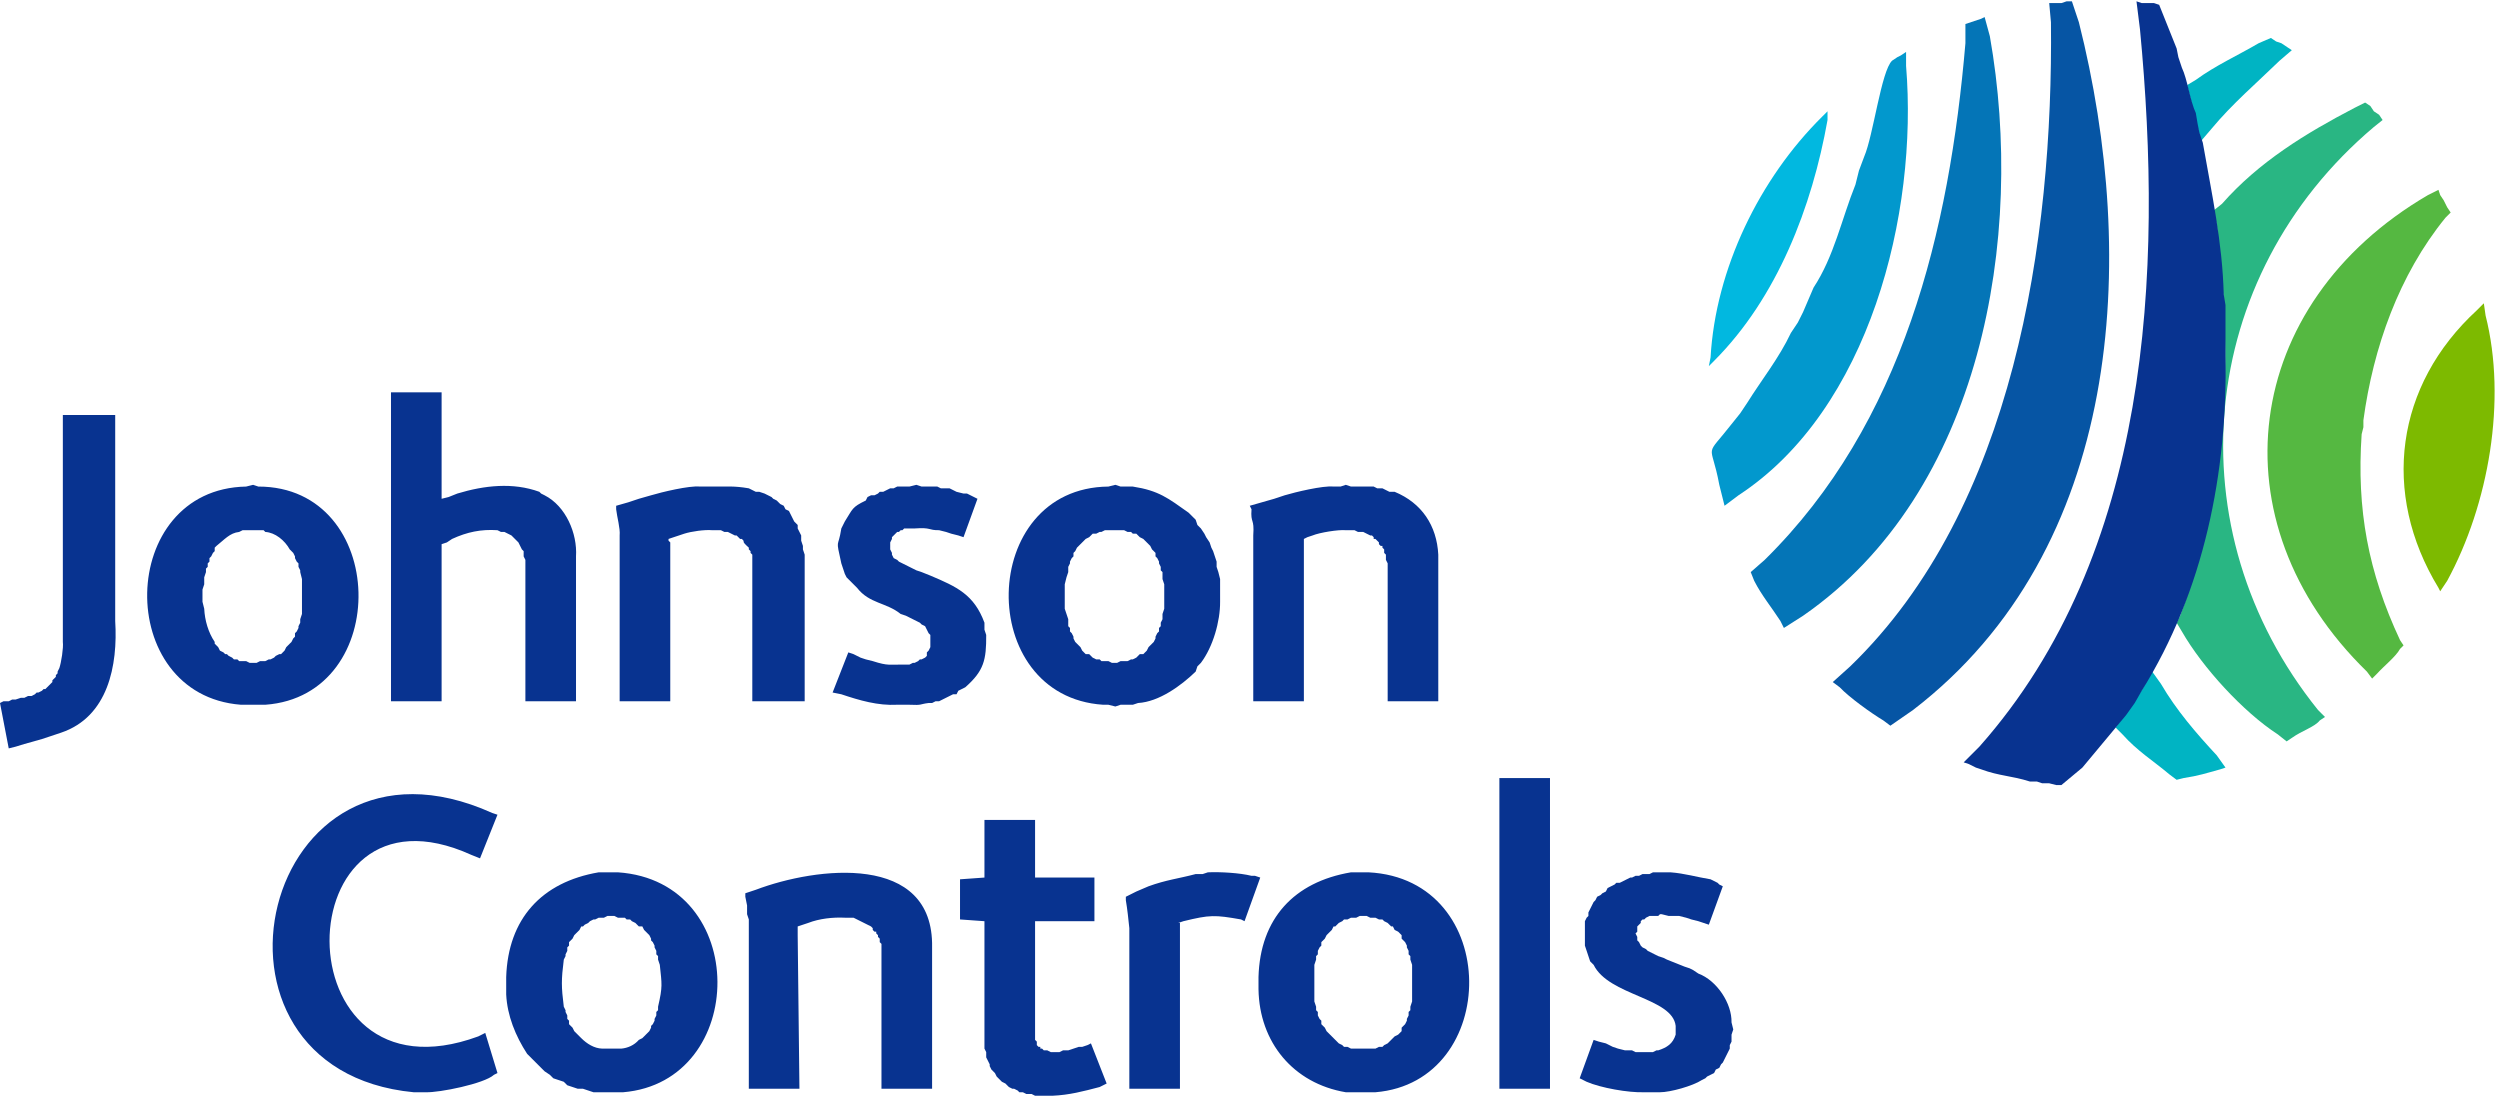 <svg width="270" height="119" viewBox="0 0 270 119" fill="none" xmlns="http://www.w3.org/2000/svg">
<g clip-path="url(#clip0_36_462)">
<path fill-rule="evenodd" clip-rule="evenodd" d="M45.432 117.963H44.678C19.216 115.522 28.171 76.55 53.161 87.801L53.727 87.99L51.842 92.702L50.899 92.325C30.612 83.117 30.109 119.858 51.653 111.931L52.407 111.554L53.727 115.89L53.349 116.078C52.306 117.043 47.427 118.016 45.998 117.963H45.432ZM65.98 98.923H65.603L65.226 99.112H64.66L64.283 99.3H64.095L63.718 99.489L63.529 99.677L63.152 99.866L62.964 100.055H62.775L62.587 100.432L62.021 100.997L61.833 101.374L61.456 101.751V102.128L61.267 102.317V102.694L61.079 103.071V103.259L60.89 103.636C60.614 105.835 60.617 106.539 60.89 108.726L61.079 109.103V109.292L61.267 109.669V110.046L61.456 110.234V110.611L61.644 110.8L61.833 110.988L62.022 111.365L62.21 111.554L62.398 111.742L62.587 111.931L62.776 112.119C63.379 112.723 64.177 113.228 65.037 113.25H67.111C67.799 113.184 68.494 112.886 68.996 112.308L69.373 112.119L69.562 111.931L69.75 111.742L69.939 111.554L70.127 111.365L70.316 110.988V110.799L70.504 110.611L70.693 110.234V110.045L70.882 109.668V109.291L71.07 109.103V108.726C71.582 106.505 71.478 106.325 71.259 104.202L71.07 103.636V103.259L70.882 103.071V102.693L70.693 102.316V102.128L70.504 101.751L70.316 101.562V101.374L70.127 100.997L69.561 100.431L69.373 100.054H68.996L68.619 99.677L68.242 99.489L68.054 99.3H67.676L67.488 99.112H66.734L66.357 98.923H65.98ZM65.98 117.963H64.095L63.529 117.775L62.964 117.586H62.398L61.833 117.397L61.267 117.209L60.89 116.832L60.324 116.644L59.759 116.455L59.382 116.078L58.816 115.701L58.439 115.324L56.931 113.816C55.678 111.893 54.782 109.694 54.669 107.406V105.521C54.873 99.241 58.48 95.266 64.66 94.21H66.734C81.108 95.184 80.838 116.835 67.3 117.963H65.98Z" fill="#083390"/>
<path fill-rule="evenodd" clip-rule="evenodd" d="M95.199 117.586V101.939L95.011 101.751V101.374L94.822 101.185V100.997L94.633 100.808V100.62H94.445L94.257 100.431V100.243L94.068 100.054L92.183 99.112H91.24C89.956 99.046 88.475 99.212 87.282 99.678L86.716 99.866L86.15 100.055V100.997L86.339 117.586H80.872V99.3L80.684 98.735V97.792L80.495 96.85V96.472L81.626 96.096C88.168 93.617 100.864 92.055 100.666 102.317V117.586H95.199ZM113.297 118.34H111.788L111.411 118.151H110.846L110.469 117.963H110.092L109.903 117.775L109.526 117.586H109.338L108.96 117.398L108.584 117.02L108.206 116.832L108.018 116.644L107.829 116.455L107.641 116.266L107.452 115.889L107.264 115.701L107.075 115.512L106.887 115.135V114.947L106.51 114.193V113.627L106.321 113.25V99.489L103.682 99.3V94.965L106.321 94.776V88.555H111.788V94.776H118.198V99.489H111.788V112.308L111.977 112.496V112.873L112.165 113.062H112.354V113.251H112.543L112.731 113.439H113.108L113.485 113.628H114.427L114.805 113.439H115.37L115.936 113.251L116.501 113.062H116.878L117.444 112.873L117.821 112.685L119.518 117.021L118.763 117.398C116.976 117.866 115.499 118.259 113.673 118.34H113.297ZM134.41 99.489L134.033 99.3C131.186 98.801 130.671 98.791 127.812 99.489L127.246 99.678H127.435V117.586H121.968V100.243C121.861 99.228 121.758 98.213 121.591 97.227V96.85L122.722 96.284L124.042 95.719C125.952 95.024 127.331 94.88 129.131 94.399H129.886L130.451 94.211C131.802 94.151 133.888 94.27 135.164 94.588H135.541L136.107 94.776L134.41 99.489ZM147.229 98.923H146.852L146.475 99.112H145.909L145.532 99.3H145.155L144.966 99.489L144.59 99.678L144.212 100.055H144.024L143.836 100.432L143.647 100.62L143.27 100.997L143.081 101.374L142.704 101.751V102.128L142.516 102.317L142.327 102.694V103.071L142.139 103.259V103.636L141.95 104.202V108.16L142.139 108.726V109.103L142.327 109.292V109.669L142.516 110.046L142.704 110.234V110.611L142.893 110.8L143.082 110.988L143.27 111.365L143.459 111.554L143.647 111.742L143.836 111.931L144.024 112.119L144.59 112.685L144.967 112.873L145.155 113.062H145.532L145.909 113.251H148.548L148.925 113.062H149.303L149.491 112.873L149.868 112.685L150.434 112.119L150.622 111.931L150.999 111.742L151.188 111.554L151.376 111.365V110.988L151.565 110.799L151.753 110.611L151.942 110.234V110.045L152.13 109.668V109.291L152.319 109.103V108.726L152.507 108.16V104.202L152.319 103.636V103.259L152.13 103.071V102.693L151.942 102.316V102.128L151.753 101.751L151.376 101.374V100.997L150.999 100.62L150.622 100.431L150.433 100.054H150.245L149.868 99.677L149.491 99.489L149.302 99.3H148.926L148.549 99.112H147.983L147.606 98.923H147.229ZM147.229 117.963H145.344C139.663 117.005 136.009 112.556 135.918 106.841V105.521C136.094 99.209 139.751 95.25 145.909 94.21H147.794C162.256 94.943 162.084 116.845 148.549 117.963H147.229Z" fill="#083390"/>
<path fill-rule="evenodd" clip-rule="evenodd" d="M167.399 117.586V84.031H161.933V117.586H167.399ZM178.145 117.963H177.579C175.876 118.026 172.866 117.489 171.358 116.832L170.604 116.455L172.112 112.308L172.678 112.496L173.432 112.685L174.186 113.062L174.752 113.251L175.505 113.439H176.26L176.637 113.627H178.522L178.899 113.439H179.087C180.039 113.131 180.668 112.723 180.972 111.742V110.799C180.63 107.733 173.755 107.554 172.112 104.202L171.735 103.825L171.17 102.128V99.489L171.358 99.112L171.547 98.923V98.546L172.112 97.415L172.301 97.227L172.49 96.85L172.866 96.661L173.055 96.473L173.432 96.284L173.621 95.907L174.374 95.53L174.563 95.341H174.94L176.071 94.776H176.26L176.637 94.588H177.014L177.391 94.399H178.145L178.522 94.21H180.407C181.943 94.324 183.291 94.732 184.743 94.965L185.497 95.342L185.685 95.53L186.063 95.719L184.554 99.866L183.989 99.677L183.423 99.489L182.669 99.3L182.103 99.112L181.35 98.923H180.218L179.465 98.735H179.276L179.087 98.923H178.145L177.768 99.112L177.579 99.3H177.391L177.202 99.489V99.678L176.825 100.055V100.62L176.637 100.809L176.825 101.186V101.563L177.014 101.751L177.202 102.128L177.391 102.317L177.768 102.505L177.956 102.694L178.711 103.071L179.087 103.259L179.653 103.448L180.03 103.636L181.915 104.39L182.481 104.579L182.858 104.767L183.423 105.145C185.415 105.886 187.055 108.365 187.005 110.423L187.193 111.177L187.005 111.742V112.497L186.816 112.873V113.251L186.062 114.759L185.874 114.947L185.685 115.324L185.308 115.513L185.12 115.89L184.743 116.078L184.365 116.267L184.177 116.455L183.8 116.644C182.826 117.284 180.385 117.966 179.276 117.963H178.145ZM6.032 79.318L5.467 79.507C4.232 79.959 2.941 80.223 1.697 80.638L0.943 80.826L0 75.925L0.377 75.736H0.943L1.32 75.547H1.697L2.263 75.359H2.639L3.016 75.171H3.393L3.77 74.982L3.959 74.794H4.148L4.524 74.605L4.713 74.416H4.902L5.09 74.228L5.279 74.04L5.467 73.851L5.656 73.662V73.474L6.033 73.097V72.909L6.221 72.72V72.531L6.41 72.154C6.614 71.545 6.868 69.974 6.787 69.327V44.82H12.442V67.065C12.74 71.856 11.678 77.414 6.598 79.129L6.032 79.318Z" fill="#083390"/>
<path fill-rule="evenodd" clip-rule="evenodd" d="M27.335 57.262H26.203L25.826 57.451C24.815 57.554 24.227 58.29 23.376 58.959L23.187 59.147V59.524L22.999 59.713L22.81 60.09L22.622 60.278V60.656L22.433 60.844V61.221L22.244 61.409V61.787L22.056 62.352V63.106L21.868 63.672V64.991L22.056 65.745C22.116 66.983 22.49 68.302 23.187 69.327V69.516L23.376 69.704L23.564 69.893L23.753 70.269L24.13 70.458L24.319 70.647H24.507L24.696 70.835L25.073 71.024L25.261 71.212H25.638L25.827 71.4H26.581L26.958 71.589H27.712L28.089 71.4H28.654L29.032 71.212H29.22L29.597 71.023L29.785 70.835L30.163 70.646H30.351L30.728 70.269L30.917 69.892L31.105 69.704L31.293 69.515L31.482 69.327L31.671 68.95L31.859 68.761V68.384L32.048 68.196L32.236 67.819V67.63L32.425 67.253V66.876L32.613 66.31V62.54L32.425 61.786V61.598L32.236 61.221V60.844L32.047 60.655L31.859 60.278V60.09L31.67 59.713L31.482 59.524L31.293 59.336C30.75 58.356 29.713 57.51 28.654 57.45L28.466 57.262L27.335 57.262ZM27.335 76.113H26.015C12.244 75.048 12.615 52.81 26.581 52.549L27.335 52.361L27.9 52.549C41.951 52.546 42.438 75.121 28.654 76.113H27.335ZM56.742 75.736V60.467L56.554 60.09V59.524L56.365 59.336L55.989 58.581L55.234 57.827L54.481 57.45H54.103L53.726 57.262C51.939 57.143 50.446 57.46 48.825 58.205L48.259 58.582L47.694 58.77V75.736H42.227V42.37H47.694V53.869L48.448 53.68L49.391 53.303C52.316 52.417 55.392 52.078 58.251 53.115L58.439 53.303L58.816 53.492C61.107 54.657 62.367 57.614 62.209 60.09V75.736H56.742ZM81.249 75.736V59.901L81.061 59.713V59.524L80.872 59.336V59.147C79.889 58.274 80.612 58.651 80.118 58.205H79.93L79.553 57.828H79.364L78.61 57.45H78.233L77.856 57.262H76.914C76.097 57.19 74.67 57.391 73.897 57.639L73.332 57.828L72.766 58.016L72.201 58.205V58.393L72.389 58.582V75.736H66.922V57.828C66.998 57.055 66.636 55.839 66.545 55V54.623L67.865 54.246L68.996 53.868L70.316 53.492C71.444 53.156 74.434 52.427 75.594 52.549H76.914C78.566 52.562 79.245 52.461 80.872 52.738L81.627 53.115H82.003L82.569 53.303L83.323 53.68L83.512 53.869L83.889 54.057L84.266 54.434L84.643 54.623L84.831 55L85.208 55.188L85.774 56.319L86.151 56.697V57.074L86.528 57.828V58.393L86.716 58.959V59.336L86.905 59.901V75.736H81.249ZM97.462 76.113H96.896C94.816 76.226 92.83 75.642 90.863 74.982L89.921 74.793L91.618 70.458L92.183 70.647L92.937 71.024L93.503 71.212L94.257 71.4C95.969 71.947 96.007 71.746 97.65 71.778H98.216L98.593 71.589H98.781L99.158 71.4L99.347 71.212H99.535L99.912 71.023L100.101 70.835V70.458L100.289 70.269L100.478 69.892V68.573L100.289 68.384L99.912 67.63L99.535 67.442L99.347 67.253L98.969 67.065L97.839 66.499L97.273 66.31C95.718 65.051 93.905 65.214 92.56 63.483L91.429 62.352L91.24 61.975L90.863 60.844C90.229 57.96 90.508 59.367 90.863 57.074L91.24 56.319C92.117 54.95 91.979 54.789 93.503 54.057L93.691 53.68L94.068 53.492H94.445L94.822 53.303L95.011 53.115H95.388L96.142 52.737H96.519L96.896 52.549H98.215L98.97 52.361L99.535 52.549H101.232L101.609 52.738H102.552L103.305 53.115L104.06 53.303H104.437L105.567 53.869L104.06 58.016L103.494 57.828L102.74 57.639L102.174 57.45L101.42 57.262C100.214 57.275 100.622 56.942 98.781 57.073H97.65L97.462 57.262H97.273L97.084 57.45H96.896L96.707 57.639L96.519 57.828L96.33 58.016V58.205L96.142 58.582V59.336L96.33 59.713V59.901L96.519 60.278L96.896 60.467L97.085 60.656L98.97 61.598L99.535 61.786L100.478 62.163C103.327 63.37 105.194 64.202 106.321 67.253V68.007L106.51 68.573C106.526 71.266 106.274 72.444 104.248 74.228L103.871 74.417L103.494 74.605L103.305 74.982H102.928L101.42 75.736H101.043L100.666 75.925H100.289C99.268 76.051 99.661 76.183 98.215 76.114L97.462 76.113Z" fill="#083390"/>
<path fill-rule="evenodd" clip-rule="evenodd" d="M120.46 57.262H119.328L118.952 57.451H118.763L118.386 57.639H118.009L117.821 57.828L117.632 58.016L117.255 58.205L116.313 59.147L116.124 59.524L115.935 59.713V60.09L115.747 60.278L115.558 60.656V60.844L115.37 61.221V61.787L115.181 62.352L114.993 63.106V65.745L115.37 66.876V67.63L115.558 67.819V68.196L115.747 68.384L115.935 68.761V68.95L116.124 69.327L116.313 69.516L116.501 69.704L116.69 69.893L116.878 70.269L117.255 70.647H117.632L117.821 70.835L118.009 71.024L118.386 71.212H118.763L118.952 71.4H119.706L120.083 71.589H120.648L121.026 71.4H121.779L122.156 71.212H122.345L122.722 71.023L123.099 70.646H123.476L123.853 70.269L124.042 69.892L124.23 69.704L124.419 69.515L124.607 69.327L124.796 68.95V68.761L124.984 68.384L125.173 68.196V67.819L125.361 67.63V67.253L125.55 66.876V66.31L125.738 65.745V63.106L125.55 62.54V61.786L125.361 61.598V61.221L125.173 60.844V60.655L124.984 60.278L124.795 60.09V59.713L124.607 59.524L124.418 59.336L124.23 58.958L123.476 58.205L123.099 58.016L122.722 57.639H122.345L122.156 57.45H121.779L121.402 57.262L120.46 57.262ZM120.46 76.302L119.706 76.113H119.14C105.272 75.215 105.618 52.688 119.706 52.549L120.46 52.361L121.026 52.549H122.345C125.163 52.989 126.15 53.8 128.377 55.377L128.754 55.754L129.132 56.131L129.32 56.697L129.697 57.074L130.074 57.639L130.263 58.016L130.64 58.582L130.828 59.147L131.017 59.524L131.394 60.655V61.221L131.582 61.787L131.771 62.54V64.991C131.79 67.096 131.001 69.867 129.697 71.589L129.32 71.966L129.131 72.532C127.573 74.04 125.173 75.799 122.91 75.925L122.345 76.113H121.025L120.46 76.302ZM149.868 75.736V60.844L149.679 60.467V59.901L149.491 59.713V59.336L149.302 59.147V58.958H149.113L148.925 58.77V58.581L148.548 58.204H148.359V58.016L148.171 57.827H147.983L147.228 57.45H146.663L146.286 57.262H145.344C144.539 57.183 142.488 57.523 141.762 57.828L141.196 58.016L140.819 58.205V75.736H135.352V57.828C135.487 55.901 135.047 56.599 135.164 55L134.975 54.623L137.614 53.868L138.746 53.492C139.874 53.156 142.865 52.427 144.024 52.549H144.778L145.344 52.361L145.909 52.549H148.36L148.737 52.738H149.302L150.056 53.115H150.622C153.556 54.324 155.174 56.772 155.335 59.901V75.736H149.868Z" fill="#083390"/>
<path fill-rule="evenodd" clip-rule="evenodd" d="M257.32 12.961L256.943 12.396L256.377 12.019L256 11.453L255.435 11.076L254.304 11.642C249.013 14.398 243.948 17.495 239.977 22.01L239.034 22.764L239.411 24.272C241.167 39.115 240.655 52.411 235.452 66.499L235.075 67.253L235.641 68.196C237.865 72.082 242.273 76.899 246.009 79.318L246.952 80.072L247.517 79.695C248.598 78.916 249.977 78.52 250.534 77.81L251.099 77.433L250.345 76.679C234.683 57.224 237.199 29.912 256.377 13.716L257.32 12.961Z" fill="#29B683"/>
<path fill-rule="evenodd" clip-rule="evenodd" d="M247.517 5.421L246.386 4.667L245.821 4.478L245.255 4.101L243.936 4.667C241.673 5.993 239.276 7.07 237.149 8.626L236.206 9.191L236.395 9.945L237.526 14.47L237.715 15.224L238.846 13.904C241.064 11.23 243.716 8.962 246.198 6.552L247.517 5.421ZM235.076 84.219L235.83 84.031C237.47 83.779 238.205 83.525 239.788 83.088L240.354 82.9L239.411 81.58C237.187 79.189 235.038 76.694 233.379 73.851L232.436 72.531L231.871 73.286C231.456 74.812 229.627 76.648 229.043 77.81L228.478 78.564L229.232 79.318C230.862 81.137 232.48 82.108 234.321 83.654L235.076 84.219Z" fill="#00B4C3"/>
<path fill-rule="evenodd" clip-rule="evenodd" d="M268.254 32.755L267.5 33.51C258.709 41.6 257.123 53.243 263.353 63.483L263.541 63.86L264.296 62.729C268.782 54.475 270.758 43.221 268.443 34.075L268.254 32.755Z" fill="#7DBA00"/>
<path fill-rule="evenodd" clip-rule="evenodd" d="M255.247 46.14V45.386C256.309 37.547 259.08 29.698 264.107 23.518L264.673 22.952L264.296 22.387L263.919 21.633L263.541 21.067L263.353 20.502L262.222 21.068C242.086 32.825 238.972 56.313 255.624 72.532L256.19 73.286L256.755 72.72C257.465 71.928 258.731 70.939 259.206 70.081L259.583 69.704L259.206 69.138C255.759 61.777 254.505 55.031 255.058 46.894L255.247 46.14Z" fill="#55B841"/>
<path fill-rule="evenodd" clip-rule="evenodd" d="M197.373 12.019L196.807 12.585C190.024 19.292 185.28 29.058 184.742 38.599L184.554 39.542L185.119 38.976C191.943 32.14 195.704 22.334 197.373 12.961V12.019Z" fill="#01B8E0"/>
<path fill-rule="evenodd" clip-rule="evenodd" d="M205.856 5.61L205.29 5.987L204.913 6.175L204.348 6.552C203.176 7.652 202.321 14.63 201.332 16.92L200.766 18.428L200.389 19.937C198.897 23.638 198.086 27.688 195.865 31.059L194.734 33.698L194.168 34.829L193.414 35.96C192.142 38.662 190.279 40.981 188.702 43.501L187.947 44.632L187.193 45.574C183.957 49.712 184.774 47.462 185.685 52.361L186.251 54.623L187.759 53.492C201.9 44.248 207.172 23.081 205.856 7.118V5.61Z" fill="#0298CD"/>
<path fill-rule="evenodd" clip-rule="evenodd" d="M240.354 34.075V32.944L240.165 31.813C240.015 26.113 238.884 21.011 237.903 15.412L237.526 14.281L237.338 13.338L237.149 12.207C236.549 10.954 236.241 8.56 235.641 7.306L235.264 6.175L235.076 5.232L233.19 0.52L232.625 0.331H231.305L230.74 0.143L231.117 3.159C233.631 29.501 232.232 59.823 213.774 80.638L212.077 82.334L212.643 82.523L213.397 82.9L213.963 83.088C215.957 83.823 217.274 83.776 219.241 84.408H219.995L220.56 84.596H221.314L222.069 84.785H222.634L224.896 82.9L229.609 77.244L230.551 75.925L231.306 74.605C238.023 63.854 240.596 50.962 240.354 38.411V34.075Z" fill="#083390"/>
<path fill-rule="evenodd" clip-rule="evenodd" d="M223.765 0.142H223.199L222.633 0.331H221.314L221.503 2.405C221.754 25.944 217.531 54.861 199.823 71.966L197.938 73.663L198.692 74.228C199.72 75.319 202.098 77.028 203.405 77.81L204.159 78.376L206.61 76.679C229.244 59.292 230.985 28.03 224.519 2.405L223.765 0.142Z" fill="#0655A4"/>
<path fill-rule="evenodd" clip-rule="evenodd" d="M214.339 1.839L213.962 2.028L212.265 2.593V4.667C210.531 24.938 205.564 45.716 190.586 60.467L189.078 61.787L189.455 62.729C190.247 64.29 191.34 65.604 192.283 67.065L192.66 67.819L194.734 66.499C214.031 53.134 218.75 25.655 214.904 3.913L214.339 1.839Z" fill="#0475B7"/>
</g>
<defs>
<clipPath id="clip0_36_462">
<rect width="270" height="119" fill="white"/>
</clipPath>
</defs>
</svg>

